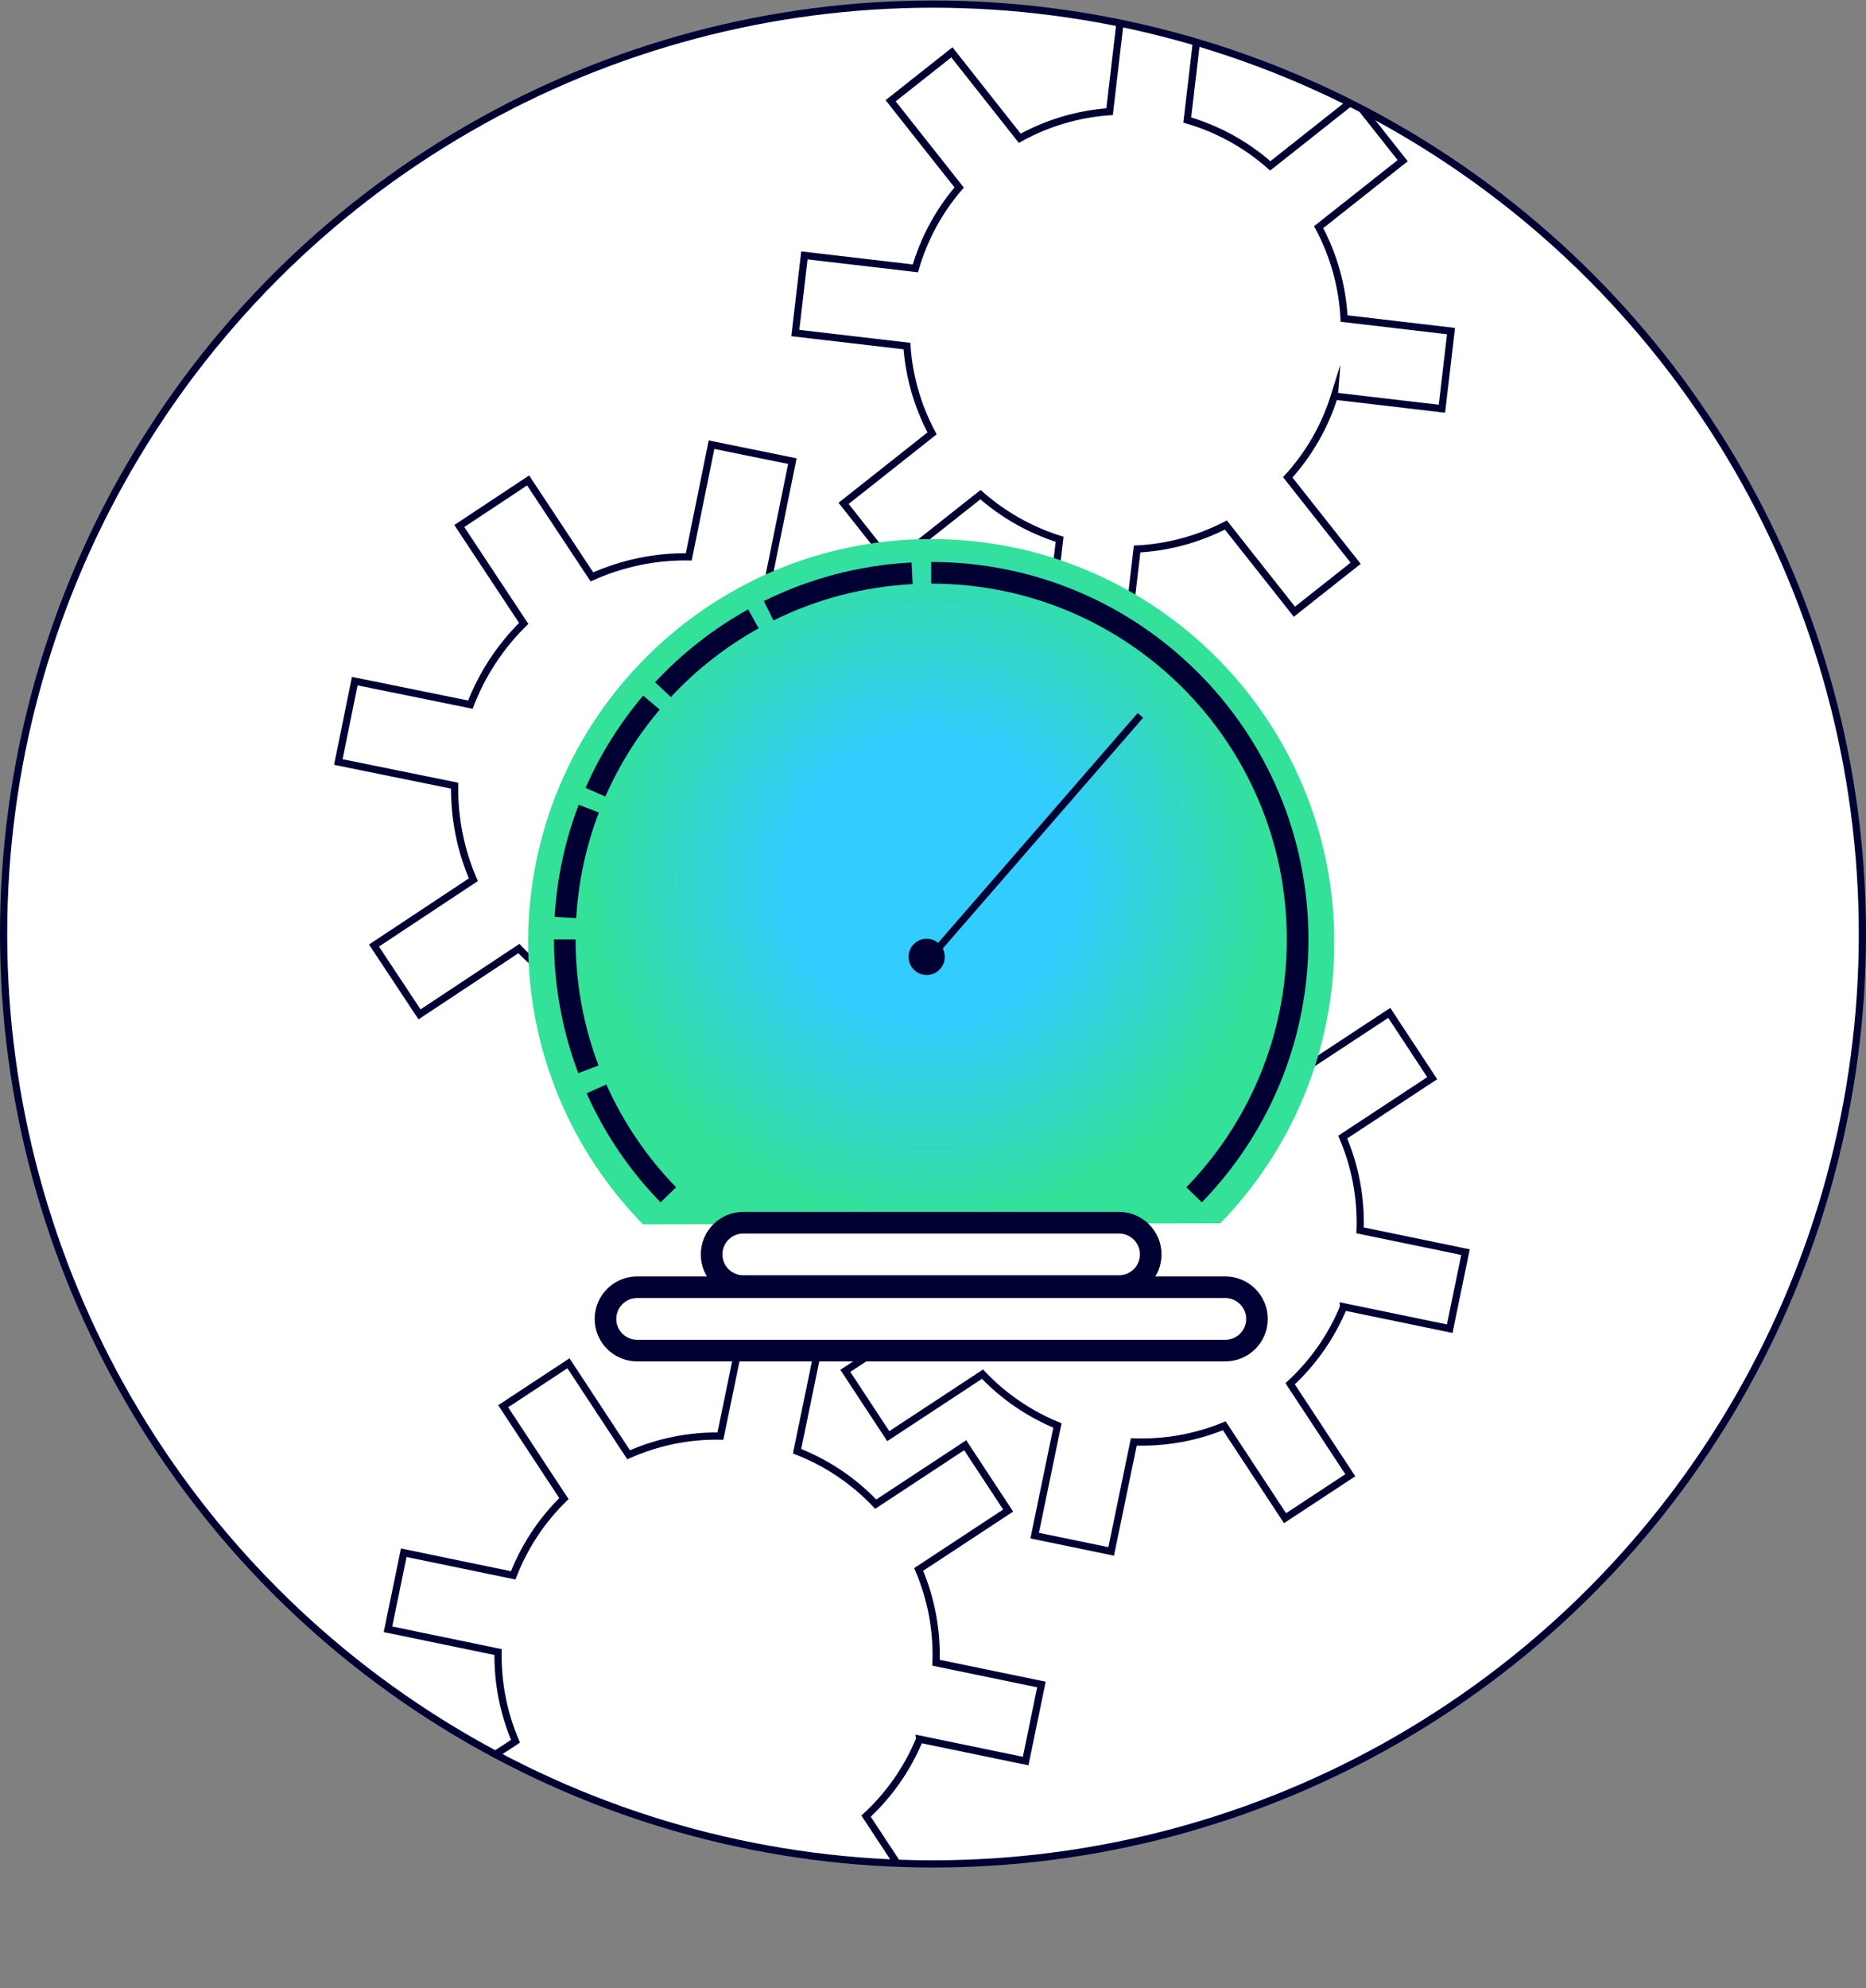 <?xml version="1.0" encoding="UTF-8"?>
<svg xmlns="http://www.w3.org/2000/svg" xmlns:xlink="http://www.w3.org/1999/xlink" viewBox="0 0 259 275.79">
  <rect x="0" y="0" width="259" height="275.79" fill="#808080" stroke="none"/>
  <defs>
    <style>
      .cls-1, .cls-2, .cls-3, .cls-4 {
        fill: none;
      }

      .cls-5 {
        clip-path: url(#clippath);
      }

      .cls-6 {
        fill: #003;
      }

      .cls-7 {
        fill: #fff;
      }

      .cls-8 {
        clip-path: url(#clippath-1);
      }

      .cls-9 {
        clip-path: url(#clippath-3);
      }

      .cls-10 {
        clip-path: url(#clippath-2);
      }

      .cls-2 {
        stroke-miterlimit: 10;
      }

      .cls-2, .cls-3, .cls-4 {
        stroke: #003;
      }

      .cls-3 {
        stroke-width: 3px;
      }

      .cls-11 {
        fill: url(#Unbenannter_Verlauf_2);
      }
    </style>
    <clipPath id="clippath">
      <rect class="cls-1" y=".07" width="259" height="259"/>
    </clipPath>
    <clipPath id="clippath-1">
      <path class="cls-1" d="m.5,129.57c0,71.24,57.76,129,129,129s129-57.76,129-129S200.74.57,129.5.57.5,58.33.5,129.57"/>
    </clipPath>
    <clipPath id="clippath-2">
      <rect class="cls-1" y=".07" width="259" height="259"/>
    </clipPath>
    <clipPath id="clippath-3">
      <path class="cls-1" d="m73.3,130.73c0,15.23,6.08,29.03,15.95,39.12l80.14-.15c9.78-10.07,15.81-23.82,15.81-38.97,0-30.9-25.05-55.95-55.95-55.95s-55.95,25.05-55.95,55.95"/>
    </clipPath>
    <radialGradient id="Unbenannter_Verlauf_2" data-name="Unbenannter Verlauf 2" cx=".98" cy="260.88" fx=".98" fy="260.88" r="1" gradientTransform="translate(72.23 15258.24) scale(58.02 -58.02)" gradientUnits="userSpaceOnUse">
      <stop offset="0" stop-color="#3cf"/>
      <stop offset=".34" stop-color="#3cf"/>
      <stop offset=".82" stop-color="#33e199"/>
      <stop offset="1" stop-color="#33e199"/>
    </radialGradient>
  </defs>
  <g id="Ebene_2" data-name="Ebene 2">
    <g class="cls-5">
      <path class="cls-7" d="m129.5,258.57c71.24,0,129-57.76,129-129S200.74.57,129.5.57.5,58.33.5,129.57s57.75,129,129,129"/>
    </g>
    <g class="cls-8">
      <path class="cls-2" d="m124.93,121.55l15.56,3.16,2.28-11.22-15.46-3.14c.15-4.7-.73-9.34-2.59-13.65l13.09-8.67-6.32-9.55-13.09,8.67c-3.24-3.4-7.17-6.02-11.56-7.72l3.14-15.46-11.22-2.28-3.16,15.56c-4.64-.07-9.21.88-13.44,2.78l-8.86-13.38-9.55,6.32,8.94,13.51c-3.3,3.24-5.79,7.1-7.4,11.27l-16.05-3.26-2.28,11.22,16.14,3.28c-.06,4.41.79,8.85,2.6,13.05l-13.79,9.13,6.32,9.55,13.79-9.13c3.16,3.3,6.92,5.82,11,7.49l-3.28,16.14,11.22,2.28,3.26-16.05c4.46.14,8.99-.64,13.26-2.41l8.94,13.5,9.55-6.32-8.86-13.38c3.4-3.16,6.06-7,7.81-11.29Z"/>
      <path class="cls-2" d="m185.21,54.95l14.93,1.75,1.26-10.77-14.84-1.74c-.23-4.45-1.43-8.76-3.53-12.68l11.66-9.22-6.72-8.5-11.66,9.22c-3.33-2.95-7.25-5.11-11.52-6.36l1.74-14.83-10.77-1.26-1.75,14.93c-4.38.31-8.62,1.56-12.47,3.69l-9.42-11.92-8.5,6.72,9.51,12.03c-2.86,3.32-4.89,7.16-6.08,11.22l-15.4-1.8-1.26,10.77,15.49,1.81c.29,4.16,1.45,8.29,3.49,12.11l-12.28,9.71,6.72,8.5,12.28-9.71c3.25,2.86,7,4.94,10.98,6.19l-1.81,15.49,10.77,1.26,1.8-15.4c4.22-.22,8.43-1.32,12.32-3.33l9.51,12.03,8.5-6.72-9.42-11.92c2.96-3.25,5.16-7.09,6.47-11.28Z"/>
      <path class="cls-2" d="m186.5,181.28l14.72,3.04,2.19-10.62-14.63-3.02c.16-4.45-.66-8.85-2.41-12.94l12.42-8.17-5.96-9.06-12.42,8.17c-3.06-3.23-6.77-5.72-10.92-7.34l3.02-14.63-10.62-2.19-3.04,14.72c-4.39-.08-8.72.81-12.74,2.59l-8.35-12.69-9.06,5.96,8.43,12.81c-3.13,3.06-5.5,6.71-7.04,10.65l-15.19-3.14-2.19,10.62,15.28,3.16c-.07,4.17.72,8.39,2.42,12.37l-13.08,8.6,5.96,9.06,13.08-8.6c2.98,3.14,6.54,5.53,10.4,7.12l-3.16,15.28,10.62,2.19,3.14-15.19c4.23.15,8.51-.58,12.56-2.24l8.43,12.82,9.06-5.96-8.35-12.69c3.23-2.98,5.76-6.61,7.43-10.67Z"/>
      <path class="cls-2" d="m127.64,241.26l14.72,3.04,2.19-10.62-14.63-3.02c.16-4.45-.66-8.85-2.41-12.94l12.42-8.17-5.96-9.06-12.42,8.17c-3.06-3.23-6.77-5.72-10.92-7.34l3.02-14.63-10.62-2.19-3.04,14.72c-4.39-.08-8.72.81-12.74,2.59l-8.35-12.69-9.06,5.96,8.43,12.81c-3.14,3.06-5.5,6.71-7.04,10.65l-15.19-3.14-2.19,10.62,15.28,3.16c-.07,4.17.72,8.39,2.42,12.37l-13.08,8.6,5.96,9.06,13.08-8.6c2.99,3.14,6.54,5.53,10.4,7.12l-3.16,15.28,10.62,2.19,3.14-15.19c4.23.15,8.51-.58,12.56-2.24l8.43,12.82,9.06-5.96-8.35-12.69c3.23-2.98,5.76-6.61,7.43-10.67Z"/>
    </g>
    <g class="cls-10">
      <circle class="cls-4" cx="129.5" cy="129.57" r="129"/>
    </g>
  </g>
  <g id="Ebene_1" data-name="Ebene 1">
    <g class="cls-9">
      <rect class="cls-11" x="73.3" y="74.79" width="111.89" height="95.07"/>
    </g>
    <g>
      <path class="cls-7" d="m88.44,178.57c-2.43,0-4.4,1.97-4.4,4.4s1.97,4.39,4.4,4.39h81.63c2.43,0,4.4-1.97,4.4-4.39s-1.97-4.4-4.4-4.4h-81.63Z"/>
      <path class="cls-3" d="m88.44,178.57c-2.43,0-4.4,1.97-4.4,4.4s1.97,4.39,4.4,4.39h81.63c2.43,0,4.4-1.97,4.4-4.39s-1.97-4.4-4.4-4.4h-81.63Z"/>
      <path class="cls-7" d="m103.17,169.62c-2.43,0-4.4,1.97-4.4,4.4s1.97,4.39,4.4,4.39h52.15c2.43,0,4.4-1.97,4.4-4.39s-1.97-4.4-4.4-4.4h-52.15Z"/>
      <path class="cls-3" d="m103.17,169.62c-2.43,0-4.4,1.97-4.4,4.4s1.97,4.39,4.4,4.39h52.15c2.43,0,4.4-1.97,4.4-4.39s-1.97-4.4-4.4-4.4h-52.15Z"/>
    </g>
    <g>
      <line class="cls-4" x1="130.35" y1="131.4" x2="158.29" y2="99.24"/>
      <path class="cls-3" d="m165.74,165.75c8.89-9.16,14.37-21.65,14.37-35.43,0-28.09-22.77-50.86-50.86-50.86"/>
      <path class="cls-6" d="m128.62,135.25c1.39,0,2.51-1.12,2.51-2.51s-1.12-2.51-2.51-2.51-2.51,1.12-2.51,2.51,1.12,2.51,2.51,2.51"/>
      <path class="cls-3" d="m92.76,165.75c-4.13-4.25-7.52-9.21-9.97-14.69"/>
      <path class="cls-3" d="m81.67,148.34c-2.12-5.6-3.28-11.68-3.28-18.02"/>
      <path class="cls-3" d="m78.48,127.28c.31-5.29,1.43-10.36,3.24-15.1"/>
      <path class="cls-3" d="m82.65,109.9c1.99-4.53,4.61-8.71,7.77-12.43"/>
      <path class="cls-3" d="m92.02,95.67c3.63-3.89,7.86-7.22,12.55-9.82"/>
      <path class="cls-3" d="m106.69,84.73c6.05-3,12.79-4.83,19.91-5.2"/>
    </g>
  </g>
</svg>